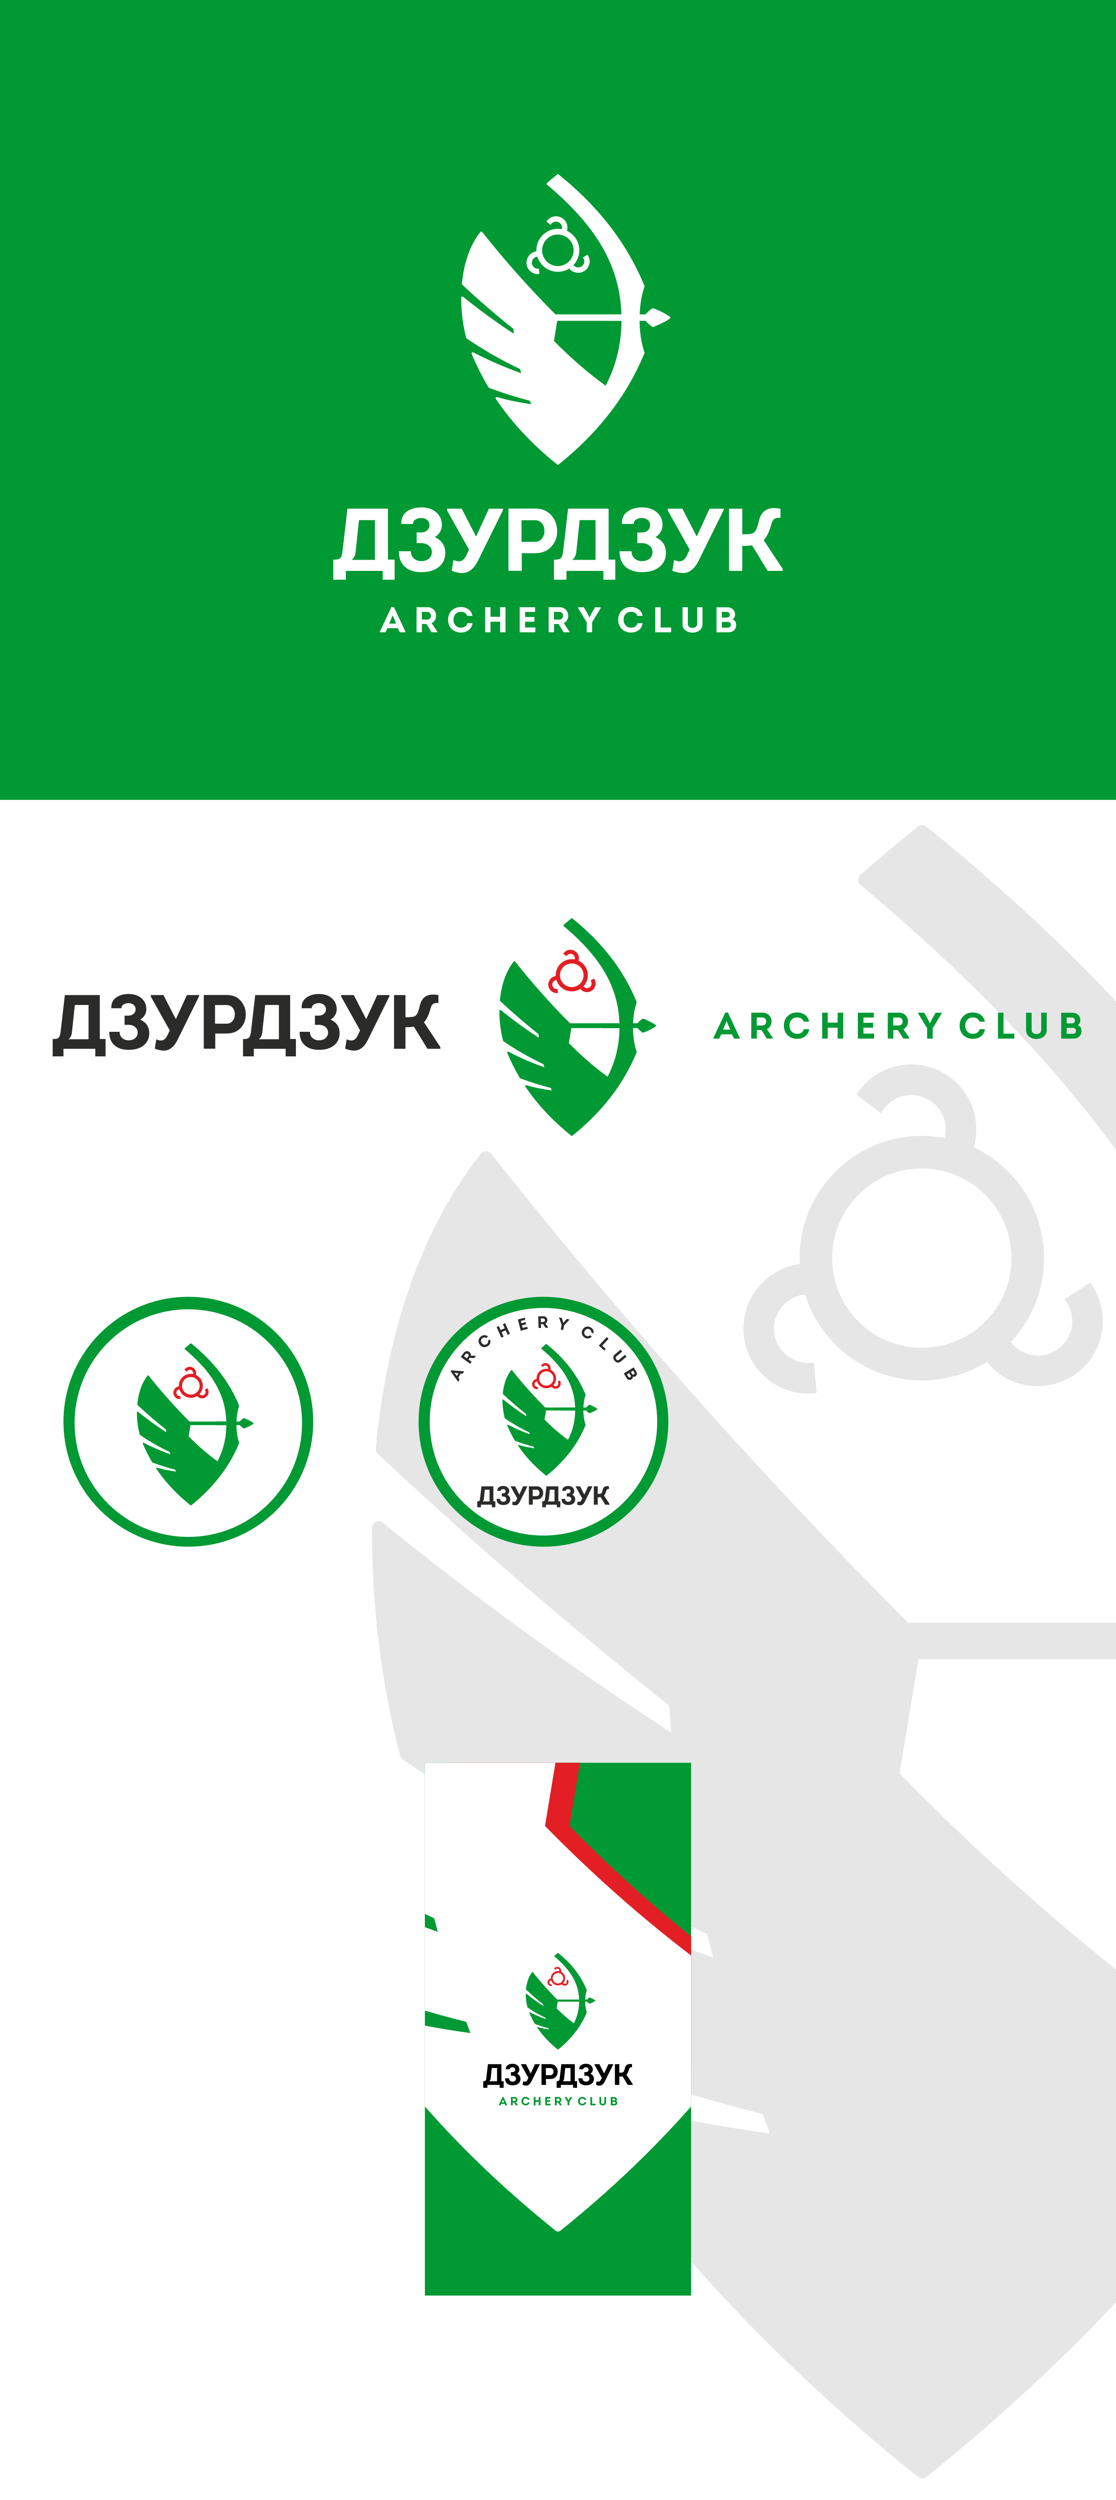<?xml version="1.0" encoding="UTF-8"?> <!-- Creator: CorelDRAW --> <svg xmlns="http://www.w3.org/2000/svg" xmlns:xlink="http://www.w3.org/1999/xlink" xmlns:xodm="http://www.corel.com/coreldraw/odm/2003" xml:space="preserve" width="1047.93mm" height="2346.26mm" version="1.1" style="shape-rendering:geometricPrecision; text-rendering:geometricPrecision; image-rendering:optimizeQuality; fill-rule:evenodd; clip-rule:evenodd" viewBox="0 0 13913.4 31151.35"> <defs> <style type="text/css"> <![CDATA[ .fil7 {fill:#E31F25} .fil2 {fill:#009933} .fil4 {fill:#E31E24} .fil1 {fill:#E6E6E6} .fil0 {fill:white} .fil6 {fill:#2B2B2A;fill-rule:nonzero} .fil8 {fill:black;fill-rule:nonzero} .fil5 {fill:#009933;fill-rule:nonzero} .fil3 {fill:white;fill-rule:nonzero} ]]> </style> </defs> <g id="Слой_x0020_1">  <polygon class="fil0" points="-0,0 13913.4,0 13913.4,31151.35 -0,31151.35 "></polygon> <path class="fil1" d="M12142.62 14296.58c468.58,223.6 811.35,677.28 866.16,1229.07 45.29,456.16 -115.56,885.33 -406.74,1194.93 87.04,115.34 225.49,182.22 379.83,166.87 235.51,-23.38 407.47,-233.27 384.09,-468.77 -8.72,-87.88 -43.45,-166.89 -95.7,-230.21 0,0 321.61,-206.85 321.61,-206.85 83.31,113.16 138.24,249.46 153.15,399.4 44.18,444.86 -280.65,841.33 -725.51,885.51 -286.95,28.54 -551.19,-88.09 -716.27,-299.83 -193.43,121.74 -417.32,201.62 -660.15,225.77 -732.9,72.78 -1396.02,-386.57 -1605.82,-1063.71 -235.53,23.38 -409.39,231.92 -385.98,467.42 24.53,246.88 252.56,420.85 496.86,380.39 0,0 33.69,380.03 33.69,380.03 -453.01,58.05 -864.43,-267.9 -909.59,-722.77 -43.17,-434.68 269.09,-826.33 698.24,-885.1 -39.03,-805.19 560.16,-1508.18 1371.38,-1588.75 148.68,-14.74 294.5,-7.62 434.16,18.74 10.05,-44.03 17.55,-101.57 12.85,-149.05 -23.41,-235.47 -233.27,-407.45 -468.8,-384.07 -148.64,14.77 -271.98,103.87 -336.84,226.77 0,0 -303.83,-234.77 -303.83,-234.77 128.85,-202.27 345.9,-345.54 603.06,-371.07 444.83,-44.18 841.28,280.65 885.49,725.51 10.41,104.81 0.28,206.98 -25.36,304.54zm1770.78 -1820.12l0 1850.95c-903.43,-1235.1 -2023.3,-2326.19 -3185.14,-3302.05 -19.41,-16.29 -29.65,-38.01 -29.83,-63.34 -0.2,-25.34 9.69,-47.23 28.85,-63.8 235.29,-203.95 474.55,-403.31 717.34,-598.29 30.91,-24.82 73.72,-24.82 104.64,0 845.09,678.68 1636.2,1402.75 2364.15,2176.54zm0 7743.93l0 453.83 -2462.92 0 -235.39 1423.1c850.45,867.21 1749.42,1684.54 2698.31,2441.09l0 4147.5c-727.95,773.79 -1519.06,1497.86 -2364.15,2176.53 -30.92,24.82 -73.73,24.82 -104.64,0 -268.28,-215.43 -532.24,-436.27 -791.33,-662.69 -1346.89,-1176.98 -2557.69,-2504.06 -3558.51,-3988.51 -19.98,-29.67 -19.36,-66.85 1.68,-95.8 20.96,-28.98 56.11,-41.08 90.54,-31.3 790.05,225.27 1597.07,387.58 2410.93,498.32 -29.74,-80.55 -59.17,-161.22 -88.14,-242.07 -978.72,-247.34 -1942.26,-553.02 -2888.48,-904.37 -18.55,-6.86 -32.4,-18.39 -42.58,-35.33 -458,-763 -858.64,-1560 -1198.94,-2382.28 -13.68,-33.07 -5.62,-69.47 20.89,-93.66 26.46,-24.17 63.39,-28.97 95.14,-12.31 1094.45,573.63 2233.21,1060.42 3395.59,1478.56 -26.47,-97.79 -52.2,-195.78 -77.19,-293.96 -1318.09,-623.97 -2586.32,-1351.55 -3790.94,-2173.48 -17.31,-11.81 -28.42,-27.52 -33.74,-47.82 -241.23,-917.91 -354.44,-1888.26 -352.15,-2836.88 0.08,-33.01 17.94,-61.2 47.74,-75.33 29.8,-14.14 62.94,-10.16 88.52,10.66 1150.74,935.26 2354.11,1804.91 3596.03,2614.93 -9.99,-112.27 -18.49,-224.72 -25.47,-337.21l-0.01 -0.06c-1251,-998.59 -2465.98,-2042.73 -3633.64,-3137.75 -19.49,-18.25 -28.56,-42.21 -26.03,-68.82 121.51,-1285.57 496.48,-2642.9 1309.38,-3668.98 16.39,-20.71 39.1,-31.74 65.52,-31.71 26.4,0.02 49.11,11.03 65.54,31.72 1618.47,2046.09 3356.73,3996.87 5198.87,5844.05l2589.57 0zm-2531.32 -5656.09c614.11,-60.98 1161.38,387.39 1222.35,1001.46 60.98,614.15 -387.39,1161.39 -1001.5,1222.38 -614.05,61 -1161.32,-387.37 -1222.31,-1001.49 -61,-614.08 387.4,-1161.35 1001.46,-1222.35z"></path> <polygon class="fil2" points="-0,0 13913.4,0 13913.4,9966.19 -0,9966.19 "></polygon> <g id="_105553477221120"> <path class="fil3" d="M4960.19 7826.61l-130.17 0 -24.15 51.75 -69.78 0 0 -8.92 144.03 -306.05 30.86 0 143.14 306.05 0 8.92 -69.33 0 -24.6 -51.75zm-64.86 -159.27l-43.39 103.06 86.78 0 -43.39 -103.06zm486.08 97.26l70.67 103.95 0 9.37 -71.57 0 -64.41 -103.06 -55.91 0 0 103.06 -67.1 0 0 -312.3 133.75 0c34.29,0 61.28,10.48 80.96,31.45 19.68,20.97 29.52,46.17 29.52,75.62 0,19.93 -4.92,38.07 -14.76,54.43 -9.84,16.36 -23.56,28.85 -41.15,37.48zm-122.12 -44.61l67.1 0c13.72,0 24.9,-4.69 33.55,-14.05 8.65,-9.37 12.82,-20.89 12.52,-34.58 0,-13.38 -4.17,-24.61 -12.52,-33.68 -8.35,-9.07 -19.53,-13.61 -33.55,-13.61l-67.1 0 0 95.92zm326.84 2.68c0,-49.67 15.8,-88.86 47.41,-117.56 31.61,-28.7 69.18,-42.75 112.72,-42.16 34.59,0 65.61,9.44 93.04,28.33 27.44,18.89 44.58,46.47 51.44,82.76l-64.86 0c-13.42,-33.91 -39.96,-50.86 -79.62,-50.86 -27.73,0 -50.1,9.15 -67.1,27.44 -17,18.29 -25.5,42.31 -25.5,72.05 0,27.36 8.5,50.56 25.5,69.6 17,19.04 39.21,28.55 66.65,28.55 19.98,0 37.28,-4.76 51.89,-14.28 14.61,-9.52 24.45,-23.5 29.52,-41.94l64.41 0c-6.26,38.66 -23.11,67.81 -50.55,87.44 -27.43,19.63 -59.05,29.44 -94.83,29.44 -20.87,0 -40.85,-3.49 -59.94,-10.48 -19.09,-6.99 -36.08,-16.95 -50.99,-29.89 -14.91,-12.94 -26.84,-29.67 -35.78,-50.19 -8.95,-20.52 -13.42,-43.28 -13.42,-68.26zm716 155.7l-67.1 0 0 -132.06 -119.88 0 0 132.06 -66.65 0 0 -312.3 66.65 0 0 119.12 119.88 0 0 -119.12 67.1 0 0 312.3zm368.88 -312.3l0 58.44 -124.35 0 0 63.35 116.3 0 0 58.44 -116.3 0 0 71.38 127.93 0 0 60.67 -195.47 0 0 -312.3 191.9 0zm357.26 198.53l70.67 103.95 0 9.37 -71.57 0 -64.41 -103.06 -55.91 0 0 103.06 -67.1 0 0 -312.3 133.74 0c34.29,0 61.28,10.48 80.96,31.45 19.68,20.97 29.52,46.17 29.52,75.62 0,19.93 -4.92,38.07 -14.76,54.43 -9.84,16.36 -23.56,28.85 -41.15,37.48zm-122.12 -44.61l67.1 0c13.72,0 24.9,-4.69 33.55,-14.05 8.65,-9.37 12.82,-20.89 12.52,-34.58 0,-13.38 -4.17,-24.61 -12.52,-33.68 -8.35,-9.07 -19.53,-13.61 -33.55,-13.61l-67.1 0 0 95.92zm441.35 -27.66l2.24 0 30.86 -62.01 37.57 -64.24 71.12 0 0 9.82 -107.35 177.56 0 124.92 -67.1 0 0 -124.92 -107.8 -177.56 0 -9.82 72.02 0 38.92 66.47 29.52 59.78zm359.49 30.34c0,-49.67 15.8,-88.86 47.41,-117.56 31.61,-28.7 69.18,-42.75 112.72,-42.16 34.59,0 65.61,9.44 93.04,28.33 27.44,18.89 44.58,46.47 51.44,82.76l-64.86 0c-13.42,-33.91 -39.96,-50.86 -79.62,-50.86 -27.73,0 -50.1,9.15 -67.1,27.44 -17,18.29 -25.5,42.31 -25.5,72.05 0,27.36 8.5,50.56 25.5,69.6 17,19.04 39.21,28.55 66.65,28.55 19.98,0 37.28,-4.76 51.89,-14.28 14.61,-9.52 24.45,-23.5 29.52,-41.94l64.41 0c-6.26,38.66 -23.11,67.81 -50.55,87.44 -27.43,19.63 -59.05,29.44 -94.83,29.44 -20.87,0 -40.85,-3.49 -59.94,-10.48 -19.09,-6.99 -36.08,-16.95 -50.99,-29.89 -14.91,-12.94 -26.84,-29.67 -35.78,-50.19 -8.95,-20.52 -13.42,-43.28 -13.42,-68.26zm529.47 -156.59l0 252.51 130.61 0 0 59.78 -197.71 0 0 -312.3 67.1 0zm485.63 287.76c-23.86,19.04 -53.23,28.55 -88.12,28.55 -34.89,0 -64.49,-9.59 -88.79,-28.78 -24.3,-19.18 -36.46,-45.58 -36.46,-79.19l0 -208.35 67.1 0 0 207.01c0,16.06 5.59,28.48 16.77,37.25 11.18,8.77 24.98,13.16 41.38,13.16 16.4,0 30.12,-4.39 41.15,-13.16 11.03,-8.77 16.55,-21.19 16.55,-37.25l0 -207.01 66.2 0 0 208.35c0,33.61 -11.93,60.08 -35.78,79.41zm441.8 -194.96c0,11.6 -2.76,22.6 -8.28,33.01 -5.52,10.41 -13.19,18.59 -23.04,24.54 29.82,12.49 44.73,35.69 44.73,69.6 0,27.96 -8.8,50.34 -26.39,67.14 -17.59,16.8 -41.9,25.21 -72.91,25.21l-145.38 0 0 -311.85 132.85 0c29.22,0 52.93,8.25 71.12,24.76 18.19,16.51 27.29,39.04 27.29,67.59zm-103.33 -35.25l-61.28 0 0 70.94 61.28 0c11.33,0 20.35,-2.97 27.06,-8.92 6.71,-5.95 10.21,-14.13 10.51,-24.54 0.3,-11.3 -2.98,-20.37 -9.84,-27.22 -6.86,-6.84 -16.1,-10.26 -27.73,-10.26zm9.84 125.36l-71.12 0 0 71.38 74.25 0c11.33,0 20.28,-3.05 26.84,-9.15 6.56,-6.1 10.14,-14.5 10.73,-25.21 0.6,-13.68 -4.03,-23.94 -13.87,-30.78 -5.96,-4.16 -14.91,-6.25 -26.84,-6.25z"></path> <path class="fil3" d="M4475.54 6480.58l-41 390.01c-5.17,50.23 -22.53,85.31 -52.08,105.26l291.4 0 0 -495.27 -198.33 0zm-320.21 491.95l26.59 0c31.76,-0.74 53.37,-9.05 64.82,-24.93 11.45,-15.88 19.39,-43.77 23.82,-83.65l60.94 -526.29 505.24 0 0 634.88 83.1 0 0 250.4 -148.47 0 0 -109.69 -459.81 0 0 109.69 -156.23 0 0 -250.4zm993.81 -444.3l-146.25 0c-2.96,-67.22 19.76,-118.37 68.14,-153.46 48.38,-35.09 108.77,-52.63 181.16,-52.63 78.3,0 140.71,20.68 187.25,62.05 46.53,41.37 69.8,93.81 69.8,157.33 0,31.02 -7.94,59.83 -23.82,86.42 -15.88,26.59 -37.49,48.01 -64.82,64.26 87.16,39.89 130.74,105.26 130.74,196.11 0,72.39 -26.41,130.56 -79.22,174.51 -52.81,43.95 -126.13,65.92 -219.94,65.92 -85.68,0 -153.64,-21.97 -203.87,-65.92 -50.23,-43.95 -75.34,-108.77 -75.34,-194.45l149.58 0c0,37.67 12.37,67.59 37.12,89.75 24.75,22.16 55.58,33.24 92.52,33.24 39.89,0 71.83,-10.53 95.84,-31.58 24.01,-21.05 36.01,-48.2 36.01,-81.44 0,-31.76 -12.37,-58.17 -37.12,-79.22 -24.74,-21.05 -56.32,-31.58 -94.73,-31.58l-57.61 0 0 -132.96 56.51 0c29.55,0 54.11,-8.68 73.68,-26.04 19.57,-17.36 29.36,-38.59 29.36,-63.71 0,-28.07 -9.97,-50.23 -29.91,-66.48 -19.94,-16.25 -43.95,-24.38 -72.02,-24.38 -28.07,0 -52.26,6.46 -72.57,19.39 -20.31,12.93 -30.47,31.21 -30.47,54.84zm664.74 390.01l33.24 -69.8 -273.67 -489.73 0 -21.05 182.82 0 176.17 342.37 5.54 0 157.33 -342.37 176.17 0 0 16.62 -292.51 591.66c-19.21,42.1 -38.41,76.45 -57.62,103.04 -19.21,26.59 -42.29,48.57 -69.25,65.93 -26.96,17.36 -58.72,25.67 -95.29,24.93 -36.56,-0.74 -78.48,-9.97 -125.76,-27.7l22.16 -135.17c37.67,16.99 69.43,21.05 95.29,12.19 25.85,-8.87 47.64,-32.5 65.37,-70.91zm691.33 193.9l-166.2 0 0 -775.59 331.29 0c85.68,0 153.09,27.7 202.21,83.1 49.12,55.4 73.68,121.88 73.68,199.44 0,76.08 -24.74,140.71 -74.23,193.9 -49.49,53.18 -116.71,79.77 -201.65,79.77l-165.09 0 0 219.38zm-3.32 -361.2l168.41 0c34.72,0 62.97,-13.11 84.76,-39.33 21.79,-26.22 32.69,-58.54 32.69,-96.95 0,-37.67 -10.71,-69.25 -32.13,-94.73 -21.42,-25.48 -49.86,-38.22 -85.32,-38.22l-168.41 0 0 269.24zm724.57 -270.35l-41 390.01c-5.17,50.23 -22.53,85.31 -52.08,105.26l291.4 0 0 -495.27 -198.33 0zm-320.21 491.95l26.59 0c31.76,-0.74 53.37,-9.05 64.82,-24.93 11.45,-15.88 19.39,-43.77 23.82,-83.65l60.94 -526.29 505.24 0 0 634.88 83.1 0 0 250.4 -148.47 0 0 -109.69 -459.81 0 0 109.69 -156.23 0 0 -250.4zm993.81 -444.3l-146.25 0c-2.96,-67.22 19.76,-118.37 68.14,-153.46 48.38,-35.09 108.77,-52.63 181.16,-52.63 78.3,0 140.71,20.68 187.25,62.05 46.53,41.37 69.8,93.81 69.8,157.33 0,31.02 -7.94,59.83 -23.82,86.42 -15.88,26.59 -37.49,48.01 -64.82,64.26 87.16,39.89 130.74,105.26 130.74,196.11 0,72.39 -26.41,130.56 -79.22,174.51 -52.81,43.95 -126.13,65.92 -219.94,65.92 -85.68,0 -153.64,-21.97 -203.87,-65.92 -50.23,-43.95 -75.34,-108.77 -75.34,-194.45l149.58 0c0,37.67 12.37,67.59 37.12,89.75 24.75,22.16 55.58,33.24 92.52,33.24 39.89,0 71.83,-10.53 95.84,-31.58 24.01,-21.05 36.01,-48.2 36.01,-81.44 0,-31.76 -12.37,-58.17 -37.12,-79.22 -24.74,-21.05 -56.32,-31.58 -94.73,-31.58l-57.61 0 0 -132.96 56.51 0c29.55,0 54.11,-8.68 73.68,-26.04 19.57,-17.36 29.36,-38.59 29.36,-63.71 0,-28.07 -9.97,-50.23 -29.91,-66.48 -19.94,-16.25 -43.95,-24.38 -72.02,-24.38 -28.07,0 -52.26,6.46 -72.57,19.39 -20.31,12.93 -30.47,31.21 -30.47,54.84zm664.74 390.01l33.24 -69.8 -273.67 -489.73 0 -21.05 182.82 0 176.17 342.37 5.54 0 157.33 -342.37 176.17 0 0 16.62 -292.51 591.66c-19.21,42.1 -38.41,76.45 -57.62,103.04 -19.21,26.59 -42.29,48.57 -69.25,65.93 -26.96,17.36 -58.72,25.67 -95.29,24.93 -36.56,-0.74 -78.48,-9.97 -125.76,-27.7l22.16 -135.17c37.67,16.99 69.43,21.05 95.29,12.19 25.85,-8.87 47.64,-32.5 65.37,-70.91zm689.12 -580.58l0 320.21c70.17,0 114.86,-4.8 134.07,-14.4 18.47,-10.34 32.87,-27.88 43.21,-52.63 10.34,-24.74 21.79,-63.34 34.35,-115.78 33.24,-120.4 121.51,-165.83 264.81,-136.28l0 113.02c-31.76,-2.96 -56.32,1.11 -73.68,12.19 -17.36,11.08 -30.1,31.02 -38.22,59.83 -25.85,98.24 -58.35,166.94 -97.5,206.08l237.11 358.99 0 24.38 -187.25 0 -195.01 -319.1c-19.94,5.17 -60.57,7.76 -121.88,7.76l0 311.34 -165.09 0 0 -775.59 165.09 0z"></path> <path class="fil0" d="M6406.04 4157.94l0 0c-1.76,-19.73 -3.25,-39.49 -4.48,-59.26l-0 -0.01c-219.84,-175.49 -433.36,-358.99 -638.56,-551.42 -3.43,-3.21 -5.02,-7.42 -4.58,-12.1 21.36,-225.92 87.25,-464.45 230.11,-644.78 2.88,-3.64 6.88,-5.57 11.52,-5.57 4.64,0 8.63,1.94 11.51,5.58 284.43,359.57 589.91,702.4 913.64,1027.02l822.37 0c-9.49,-303.92 -89.04,-581.2 -241.73,-844.14 -172.94,-297.81 -423.04,-551.5 -685.3,-771.77 -3.41,-2.86 -5.21,-6.68 -5.24,-11.13 -0.04,-4.45 1.7,-8.3 5.07,-11.21 41.35,-35.84 83.4,-70.88 126.06,-105.14 5.43,-4.36 12.96,-4.36 18.39,0 467.56,375.49 841.28,829.93 1069.68,1387.85 1.44,3.52 1.51,7.02 0.21,10.59 -81.25,223.09 -81.25,593.63 0,816.72 1.3,3.57 1.23,7.07 -0.21,10.59 -228.4,557.92 -602.12,1012.36 -1069.68,1387.85 -5.43,4.36 -12.96,4.36 -18.39,0 -47.15,-37.86 -93.53,-76.67 -139.06,-116.46 -236.7,-206.84 -449.48,-440.06 -625.36,-700.93 -3.51,-5.21 -3.4,-11.75 0.29,-16.83 3.69,-5.09 9.87,-7.22 15.91,-5.5 138.85,39.58 280.67,68.11 423.69,87.57 -5.23,-14.16 -10.4,-28.33 -15.48,-42.54 -172,-43.47 -341.33,-97.19 -507.62,-158.93 -3.26,-1.21 -5.69,-3.23 -7.48,-6.21 -80.49,-134.09 -150.89,-274.15 -210.7,-418.65 -2.41,-5.82 -0.98,-12.21 3.67,-16.46 4.65,-4.25 11.14,-5.09 16.72,-2.17 192.34,100.81 392.46,186.36 596.73,259.84 -4.65,-17.19 -9.18,-34.41 -13.57,-51.66 -231.64,-109.66 -454.51,-237.52 -666.21,-381.97 -3.04,-2.07 -4.99,-4.84 -5.93,-8.4 -42.39,-161.31 -62.29,-331.84 -61.89,-498.55 0.01,-5.8 3.15,-10.75 8.39,-13.23 5.24,-2.49 11.06,-1.79 15.56,1.87 202.23,164.36 413.71,317.19 631.96,459.54l0 0zm1738.81 -316.37c72.87,25.67 141.79,60.63 205.69,104.04 4.11,2.79 6.38,7.04 6.43,12 0.05,4.96 -2.14,9.26 -6.19,12.13 -61.84,43.87 -134.93,76.49 -205.65,103.17 -4.66,1.76 -9.47,1.17 -13.56,-1.68 -41.94,-29.13 -77.9,-64.33 -108.69,-105.03 -4.01,-5.3 -4.02,-12.34 -0.04,-17.66 30.53,-40.77 66.54,-76.93 108.96,-105.32 3.97,-2.66 8.54,-3.24 13.05,-1.65zm-593.94 964.67c132.16,-255.28 195.29,-521.95 197.57,-809.09l-801.03 0 -41.37 250.1c199.54,203.47 414.29,391.32 644.82,558.99z"></path> <path class="fil0" d="M7069.09 2876.37c82.35,39.3 142.58,119.02 152.21,215.99 7.96,80.17 -20.3,155.59 -71.47,210 15.3,20.27 39.63,32.02 66.75,29.33 41.39,-4.11 71.61,-40.99 67.5,-82.38 -1.53,-15.44 -7.63,-29.33 -16.82,-40.46 0,0 56.52,-36.35 56.52,-36.35 14.64,19.89 24.29,43.84 26.91,70.19 7.77,78.18 -49.32,147.86 -127.5,155.62 -50.43,5.01 -96.86,-15.48 -125.88,-52.69 -33.99,21.39 -73.33,35.43 -116.01,39.67 -128.79,12.79 -245.33,-67.93 -282.2,-186.93 -41.39,4.11 -71.94,40.76 -67.83,82.15 4.31,43.39 44.38,73.96 87.32,66.85 0,0 5.91,66.79 5.91,66.79 -79.61,10.2 -151.91,-47.08 -159.85,-127.02 -7.59,-76.39 47.29,-145.22 122.71,-155.55 -6.86,-141.5 98.44,-265.04 241.01,-279.2 26.12,-2.59 51.74,-1.34 76.29,3.3 1.77,-7.74 3.09,-17.85 2.26,-26.19 -4.11,-41.39 -40.99,-71.61 -82.38,-67.5 -26.13,2.6 -47.8,18.25 -59.2,39.85 0,0 -53.39,-41.25 -53.39,-41.25 22.64,-35.54 60.79,-60.72 105.98,-65.21 78.18,-7.76 147.85,49.32 155.61,127.5 1.83,18.42 0.06,36.37 -4.45,53.52zm-133.66 47.05c107.92,-10.72 204.09,68.08 214.81,175.99 10.72,107.92 -68.08,204.09 -176,214.81 -107.92,10.72 -204.09,-68.08 -214.81,-176 -10.72,-107.91 68.08,-204.09 176,-214.81z"></path> </g> <polygon class="fil0" points="7575.58,3917.4 8106.64,3917.4 8106.64,3997.15 7575.58,3997.15 "></polygon> <path class="fil2" d="M6717.31 12929.94l0 0c-1.32,-14.78 -2.44,-29.58 -3.35,-44.39l-0 -0c-164.68,-131.46 -324.62,-268.91 -478.34,-413.06 -2.57,-2.4 -3.76,-5.56 -3.43,-9.06 16,-169.24 65.36,-347.91 172.37,-482.99 2.16,-2.72 5.15,-4.17 8.63,-4.17 3.48,0 6.47,1.45 8.62,4.18 213.06,269.35 441.89,526.16 684.39,769.32l616.02 0c-7.11,-227.66 -66.7,-435.37 -181.07,-632.33 -129.55,-223.09 -316.89,-413.12 -513.35,-578.12 -2.55,-2.14 -3.9,-5.01 -3.93,-8.34 -0.03,-3.34 1.28,-6.22 3.8,-8.4 30.98,-26.85 62.47,-53.09 94.43,-78.76 4.07,-3.27 9.71,-3.27 13.78,0 350.24,281.28 630.19,621.69 801.28,1039.62 1.08,2.63 1.13,5.26 0.16,7.93 -60.87,167.11 -60.86,444.68 0,611.79 0.97,2.67 0.92,5.3 -0.16,7.93 -171.09,417.93 -451.04,758.34 -801.28,1039.62 -4.07,3.27 -9.71,3.27 -13.78,0 -35.32,-28.36 -70.06,-57.43 -104.17,-87.24 -177.31,-154.94 -336.7,-329.64 -468.45,-525.06 -2.63,-3.9 -2.55,-8.8 0.22,-12.61 2.77,-3.81 7.39,-5.41 11.92,-4.12 104.01,29.65 210.24,51.02 317.38,65.6 -3.91,-10.61 -7.79,-21.22 -11.6,-31.86 -128.84,-32.56 -255.68,-72.8 -380.25,-119.05 -2.44,-0.9 -4.26,-2.42 -5.6,-4.65 -60.29,-100.44 -113.03,-205.36 -157.83,-313.61 -1.8,-4.36 -0.74,-9.15 2.75,-12.33 3.48,-3.18 8.35,-3.81 12.53,-1.62 144.08,75.52 293.98,139.6 447,194.64 -3.49,-12.87 -6.87,-25.77 -10.16,-38.7 -173.52,-82.14 -340.47,-177.92 -499.04,-286.12 -2.28,-1.55 -3.74,-3.62 -4.44,-6.29 -31.76,-120.84 -46.66,-248.57 -46.36,-373.46 0.01,-4.34 2.36,-8.05 6.29,-9.91 3.92,-1.86 8.28,-1.34 11.65,1.4 151.49,123.12 309.9,237.6 473.39,344.24l0 0zm1302.51 -236.99c54.59,19.23 106.21,45.41 154.08,77.93 3.08,2.09 4.78,5.27 4.82,8.99 0.04,3.72 -1.61,6.93 -4.64,9.09 -46.32,32.86 -101.07,57.3 -154.05,77.29 -3.49,1.32 -7.09,0.87 -10.16,-1.26 -31.42,-21.82 -58.36,-48.19 -81.42,-78.67 -3,-3.97 -3.02,-9.25 -0.03,-13.23 22.87,-30.54 49.85,-57.63 81.62,-78.89 2.98,-1.99 6.4,-2.42 9.77,-1.23zm-444.91 722.62c99,-191.22 146.29,-390.98 148,-606.08l-600.04 0 -30.99 187.34c149.47,152.42 310.34,293.14 483.03,418.73z"></path> <path class="fil4" d="M7213.99 11969.93c61.69,29.44 106.8,89.16 114.02,161.8 5.97,60.05 -15.21,116.55 -53.54,157.31 11.46,15.18 29.69,23.99 50,21.97 31,-3.08 53.64,-30.71 50.56,-61.71 -1.15,-11.57 -5.72,-21.97 -12.6,-30.31 0,0 42.34,-27.23 42.34,-27.23 10.97,14.9 18.2,32.84 20.16,52.58 5.82,58.56 -36.94,110.76 -95.51,116.57 -37.77,3.75 -72.56,-11.59 -94.29,-39.47 -25.46,16.02 -54.93,26.54 -86.9,29.72 -96.48,9.58 -183.77,-50.88 -211.39,-140.03 -31.01,3.08 -53.89,30.53 -50.81,61.54 3.23,32.5 33.25,55.4 65.41,50.07 0,0 4.43,50.03 4.43,50.03 -59.63,7.64 -113.79,-35.27 -119.74,-95.15 -5.68,-57.22 35.43,-108.78 91.92,-116.52 -5.14,-106 73.74,-198.54 180.53,-209.15 19.57,-1.94 38.76,-1 57.15,2.47 1.32,-5.8 2.31,-13.37 1.69,-19.62 -3.08,-31 -30.71,-53.64 -61.71,-50.56 -19.57,1.94 -35.8,13.67 -44.34,29.85 0,0 -40,-30.9 -40,-30.9 16.96,-26.62 45.53,-45.49 79.39,-48.85 58.56,-5.82 110.75,36.95 116.57,95.51 1.37,13.8 0.04,27.24 -3.33,40.09zm-100.12 35.25c80.84,-8.03 152.88,51 160.91,131.83 8.03,80.84 -51,152.88 -131.84,160.91 -80.84,8.03 -152.88,-51 -160.91,-131.84 -8.03,-80.84 51,-152.88 131.84,-160.91z"></path> <polygon class="fil2" points="7510.94,12749.75 8042,12749.75 8042,12809.49 7510.94,12809.49 "></polygon> <path class="fil5" d="M9125.86 12887.33l-134.49 0 -24.96 53.47 -72.1 0 0 -9.22 148.81 -316.2 31.89 0 147.89 316.2 0 9.22 -71.63 0 -25.42 -53.47zm-67.01 -164.55l-44.83 106.48 89.66 0 -44.83 -106.48zm502.21 100.48l73.02 107.4 0 9.68 -73.94 0 -66.55 -106.48 -57.77 0 0 106.48 -69.32 0 0 -322.66 138.18 0c35.43,0 63.31,10.83 83.65,32.5 20.33,21.66 30.5,47.71 30.5,78.13 0,20.59 -5.08,39.33 -15.25,56.23 -10.17,16.9 -24.34,29.81 -42.52,38.72zm-126.17 -46.09l69.32 0c14.17,0 25.73,-4.84 34.66,-14.52 8.94,-9.68 13.25,-21.59 12.94,-35.72 0,-13.83 -4.31,-25.43 -12.94,-34.8 -8.63,-9.37 -20.18,-14.06 -34.66,-14.06l-69.32 0 0 99.1zm337.68 2.77c0,-51.32 16.33,-91.8 48.99,-121.46 32.66,-29.65 71.48,-44.17 116.46,-43.56 35.74,0 67.78,9.76 96.13,29.27 28.35,19.51 46.06,48.01 53.15,85.5l-67.01 0c-13.86,-35.03 -41.29,-52.55 -82.26,-52.55 -28.65,0 -51.76,9.45 -69.32,28.35 -17.56,18.9 -26.34,43.71 -26.34,74.44 0,28.27 8.78,52.24 26.34,71.91 17.56,19.67 40.52,29.5 68.86,29.5 20.64,0 38.51,-4.92 53.61,-14.75 15.09,-9.83 25.26,-24.28 30.5,-43.33l66.55 0c-6.47,39.95 -23.88,70.06 -52.22,90.34 -28.35,20.28 -61,30.42 -97.98,30.42 -21.57,0 -42.21,-3.61 -61.93,-10.83 -19.72,-7.22 -37.28,-17.52 -52.68,-30.88 -15.41,-13.37 -27.73,-30.65 -36.97,-51.85 -9.24,-21.2 -13.87,-44.71 -13.87,-70.52zm739.75 160.87l-69.32 0 0 -136.44 -123.86 0 0 136.44 -68.86 0 0 -322.66 68.86 0 0 123.07 123.86 0 0 -123.07 69.32 0 0 322.66zm381.12 -322.66l0 60.38 -128.48 0 0 65.45 120.16 0 0 60.38 -120.16 0 0 73.75 132.18 0 0 62.69 -201.96 0 0 -322.66 198.26 0zm369.11 205.12l73.02 107.4 0 9.68 -73.95 0 -66.55 -106.48 -57.77 0 0 106.48 -69.32 0 0 -322.66 138.18 0c35.43,0 63.31,10.83 83.65,32.5 20.33,21.66 30.5,47.71 30.5,78.13 0,20.59 -5.08,39.33 -15.25,56.23 -10.17,16.9 -24.34,29.81 -42.52,38.72zm-126.17 -46.09l69.32 0c14.17,0 25.73,-4.84 34.66,-14.52 8.94,-9.68 13.25,-21.59 12.94,-35.72 0,-13.83 -4.31,-25.43 -12.94,-34.8 -8.63,-9.37 -20.18,-14.06 -34.66,-14.06l-69.32 0 0 99.1zm455.99 -28.58l2.31 0 31.89 -64.07 38.82 -66.37 73.48 0 0 10.14 -110.92 183.45 0 129.06 -69.32 0 0 -129.06 -111.38 -183.45 0 -10.14 74.41 0 40.21 68.68 30.5 61.77zm371.42 31.34c0,-51.32 16.33,-91.8 48.99,-121.46 32.66,-29.65 71.48,-44.17 116.46,-43.56 35.74,0 67.78,9.76 96.13,29.27 28.35,19.51 46.06,48.01 53.15,85.5l-67.01 0c-13.86,-35.03 -41.28,-52.55 -82.26,-52.55 -28.65,0 -51.76,9.45 -69.32,28.35 -17.56,18.9 -26.34,43.71 -26.34,74.44 0,28.27 8.78,52.24 26.34,71.91 17.56,19.67 40.52,29.5 68.86,29.5 20.64,0 38.51,-4.92 53.61,-14.75 15.1,-9.83 25.26,-24.28 30.5,-43.33l66.55 0c-6.47,39.95 -23.88,70.06 -52.22,90.34 -28.35,20.28 -61,30.42 -97.98,30.42 -21.57,0 -42.21,-3.61 -61.93,-10.83 -19.72,-7.22 -37.28,-17.52 -52.68,-30.88 -15.41,-13.37 -27.73,-30.65 -36.97,-51.85 -9.24,-21.2 -13.87,-44.71 -13.87,-70.52zm547.04 -161.79l0 260.89 134.95 0 0 61.77 -204.27 0 0 -322.66 69.32 0zm501.75 297.31c-24.65,19.67 -55,29.5 -91.04,29.5 -36.05,0 -66.63,-9.91 -91.74,-29.73 -25.11,-19.82 -37.66,-47.09 -37.66,-81.82l0 -215.26 69.32 0 0 213.88c0,16.59 5.78,29.42 17.33,38.49 11.55,9.06 25.8,13.6 42.75,13.6 16.95,0 31.12,-4.53 42.52,-13.6 11.4,-9.07 17.1,-21.9 17.1,-38.49l0 -213.88 68.4 0 0 215.26c0,34.72 -12.32,62.07 -36.97,82.05zm456.45 -201.43c0,11.99 -2.85,23.35 -8.55,34.11 -5.7,10.76 -13.63,19.21 -23.8,25.35 30.81,12.91 46.21,36.88 46.21,71.91 0,28.89 -9.09,52.01 -27.27,69.37 -18.18,17.36 -43.29,26.04 -75.33,26.04l-150.2 0 0 -322.2 137.26 0c30.19,0 54.69,8.53 73.48,25.58 18.79,17.05 28.19,40.33 28.19,69.83zm-106.76 -36.41l-63.32 0 0 73.29 63.32 0c11.71,0 21.03,-3.07 27.96,-9.22 6.93,-6.15 10.55,-14.6 10.86,-25.35 0.31,-11.68 -3.08,-21.05 -10.17,-28.12 -7.09,-7.07 -16.64,-10.6 -28.65,-10.6zm10.17 129.52l-73.48 0 0 73.75 76.72 0c11.71,0 20.95,-3.15 27.73,-9.45 6.78,-6.3 10.48,-14.98 11.09,-26.04 0.62,-14.14 -4.16,-24.74 -14.33,-31.81 -6.16,-4.3 -15.4,-6.45 -27.73,-6.45z"></path> <path class="fil6" d="M932.86 12521.48l-35.37 336.46c-4.46,43.33 -19.44,73.6 -44.93,90.81l251.39 0 0 -427.26 -171.1 0zm-276.24 424.4l22.94 0c27.4,-0.64 46.04,-7.81 55.92,-21.51 9.88,-13.7 16.73,-37.76 20.55,-72.17l52.57 -454.03 435.86 0 0 547.7 71.69 0 0 216.02 -128.08 0 0 -94.63 -396.68 0 0 94.63 -134.77 0 0 -216.02zm857.35 -383.29l-126.17 0c-2.55,-57.99 17.05,-102.12 58.78,-132.39 41.74,-30.27 93.83,-45.4 156.28,-45.4 67.55,0 121.39,17.84 161.54,53.53 40.15,35.69 60.22,80.93 60.22,135.73 0,26.76 -6.85,51.62 -20.55,74.56 -13.7,22.94 -32.34,41.42 -55.92,55.44 75.19,34.41 112.79,90.8 112.79,169.18 0,62.45 -22.78,112.63 -68.34,150.55 -45.56,37.92 -108.81,56.87 -189.74,56.87 -73.92,0 -132.54,-18.96 -175.88,-56.87 -43.33,-37.92 -65,-93.83 -65,-167.75l129.04 0c0,32.5 10.67,58.31 32.02,77.42 21.35,19.12 47.95,28.67 79.81,28.67 34.41,0 61.97,-9.08 82.68,-27.24 20.71,-18.16 31.07,-41.58 31.07,-70.25 0,-27.4 -10.67,-50.18 -32.02,-68.34 -21.35,-18.16 -48.59,-27.24 -81.72,-27.24l-49.7 0 0 -114.7 48.75 0c25.49,0 46.68,-7.49 63.56,-22.46 16.89,-14.98 25.33,-33.29 25.33,-54.96 0,-24.21 -8.6,-43.33 -25.81,-57.35 -17.21,-14.02 -37.92,-21.03 -62.13,-21.03 -24.21,0 -45.08,5.58 -62.61,16.73 -17.52,11.15 -26.29,26.92 -26.29,47.32zm573.46 336.46l28.68 -60.22 -236.09 -422.48 0 -18.16 157.71 0 151.98 295.36 4.78 0 135.73 -295.36 151.98 0 0 14.34 -252.34 510.42c-16.57,36.32 -33.14,65.95 -49.7,88.89 -16.57,22.94 -36.48,41.9 -59.74,56.87 -23.26,14.98 -50.66,22.14 -82.2,21.51 -31.54,-0.64 -67.71,-8.6 -108.49,-23.9l19.12 -116.61c32.5,14.66 59.9,18.16 82.2,10.51 22.3,-7.65 41.1,-28.04 56.39,-61.17zm596.4 167.27l-143.38 0 0 -669.09 285.8 0c73.92,0 132.07,23.9 174.44,71.69 42.37,47.79 63.56,105.14 63.56,172.05 0,65.63 -21.35,121.39 -64.04,167.27 -42.69,45.88 -100.68,68.82 -173.96,68.82l-142.42 0 0 189.26zm-2.87 -311.6l145.29 0c29.95,0 54.32,-11.31 73.12,-33.93 18.8,-22.62 28.2,-50.5 28.2,-83.64 0,-32.5 -9.24,-59.74 -27.72,-81.73 -18.48,-21.98 -43.01,-32.98 -73.6,-32.98l-145.29 0 0 232.27zm625.08 -233.23l-35.37 336.46c-4.46,43.33 -19.44,73.6 -44.93,90.81l251.39 0 0 -427.26 -171.1 0zm-276.24 424.4l22.94 0c27.4,-0.64 46.04,-7.81 55.92,-21.51 9.88,-13.7 16.73,-37.76 20.55,-72.17l52.57 -454.03 435.86 0 0 547.7 71.69 0 0 216.02 -128.08 0 0 -94.63 -396.68 0 0 94.63 -134.77 0 0 -216.02zm857.35 -383.29l-126.17 0c-2.55,-57.99 17.05,-102.12 58.78,-132.39 41.74,-30.27 93.83,-45.4 156.28,-45.4 67.55,0 121.39,17.84 161.54,53.53 40.15,35.69 60.22,80.93 60.22,135.73 0,26.76 -6.85,51.62 -20.55,74.56 -13.7,22.94 -32.34,41.42 -55.92,55.44 75.19,34.41 112.79,90.8 112.79,169.18 0,62.45 -22.78,112.63 -68.34,150.55 -45.56,37.92 -108.81,56.87 -189.74,56.87 -73.92,0 -132.54,-18.96 -175.88,-56.87 -43.33,-37.92 -65,-93.83 -65,-167.75l129.04 0c0,32.5 10.67,58.31 32.02,77.42 21.35,19.12 47.95,28.67 79.81,28.67 34.41,0 61.97,-9.08 82.68,-27.24 20.71,-18.16 31.07,-41.58 31.07,-70.25 0,-27.4 -10.67,-50.18 -32.02,-68.34 -21.35,-18.16 -48.59,-27.24 -81.72,-27.24l-49.7 0 0 -114.7 48.75 0c25.49,0 46.68,-7.49 63.56,-22.46 16.89,-14.98 25.33,-33.29 25.33,-54.96 0,-24.21 -8.6,-43.33 -25.81,-57.35 -17.21,-14.02 -37.92,-21.03 -62.13,-21.03 -24.21,0 -45.08,5.58 -62.61,16.73 -17.52,11.15 -26.29,26.92 -26.29,47.32zm573.46 336.46l28.68 -60.22 -236.09 -422.48 0 -18.16 157.71 0 151.98 295.36 4.78 0 135.73 -295.36 151.98 0 0 14.34 -252.34 510.42c-16.57,36.32 -33.14,65.95 -49.7,88.89 -16.57,22.94 -36.48,41.9 -59.74,56.87 -23.26,14.98 -50.66,22.14 -82.2,21.51 -31.54,-0.64 -67.71,-8.6 -108.49,-23.9l19.12 -116.61c32.5,14.66 59.9,18.16 82.2,10.51 22.3,-7.65 41.1,-28.04 56.39,-61.17zm594.49 -500.86l0 276.24c60.54,0 99.09,-4.14 115.66,-12.43 15.93,-8.92 28.36,-24.06 37.28,-45.4 8.92,-21.35 18.8,-54.64 29.63,-99.89 28.68,-103.87 104.82,-143.06 228.45,-117.57l0 97.5c-27.4,-2.55 -48.59,0.96 -63.56,10.51 -14.97,9.56 -25.97,26.76 -32.98,51.62 -22.3,84.75 -50.34,144.01 -84.11,177.79l204.55 309.69 0 21.03 -161.54 0 -168.23 -275.28c-17.2,4.46 -52.25,6.69 -105.14,6.69l0 268.59 -142.42 0 0 -669.09 142.42 0z"></path> <path class="fil2" d="M2348 16157.71c859.8,0 1556.81,697 1556.81,1556.8 0,859.8 -697.01,1556.8 -1556.81,1556.8 -859.8,0 -1556.8,-697 -1556.8,-1556.8 0,-859.8 697.01,-1556.8 1556.8,-1556.8z"></path> <path class="fil0" d="M2348 16313.67c783.05,0 1417.83,634.79 1417.83,1417.83 0,783.05 -634.78,1417.83 -1417.83,1417.83 -783.04,0 -1417.83,-634.78 -1417.83,-1417.83 0,-783.05 634.79,-1417.83 1417.83,-1417.83z"></path> <path class="fil2" d="M6775.38 16157.71c859.8,0 1556.8,697 1556.8,1556.8 0,859.8 -697,1556.8 -1556.8,1556.8 -859.8,0 -1556.8,-697 -1556.8,-1556.8 0,-859.8 697.01,-1556.8 1556.8,-1556.8z"></path> <path class="fil0" d="M6775.38 16296.68c783.05,0 1417.83,634.78 1417.83,1417.83 0,783.05 -634.78,1417.83 -1417.83,1417.83 -783.05,0 -1417.83,-634.78 -1417.83,-1417.83 0,-783.05 634.78,-1417.83 1417.83,-1417.83z"></path> <path class="fil6" d="M5743.23 17114.06l-29.31 52.42 15.46 21.41 -15.71 28.1 -3.6 -2.01 -91.13 -127.09 6.95 -12.43 155.79 11.46 3.6 2.01 -15.61 27.92 -26.43 -1.78zm-78.91 -9.84l31.84 40.74 19.54 -34.94 -51.38 -5.8zm205.72 -213.25l58.07 1.7 3.51 2.54 -19.32 26.77 -56.04 -3.8 -15.1 20.92 38.65 27.9 -18.12 25.1 -117.13 -84.54 36.11 -50.03c9.26,-12.83 20.48,-20.09 33.66,-21.78 13.18,-1.69 25.29,1.46 36.33,9.43 7.47,5.39 12.95,12.15 16.43,20.26 3.48,8.11 4.46,16.62 2.94,25.54zm-49.7 33.61l18.12 -25.1c3.7,-5.13 4.96,-10.58 3.79,-16.35 -1.18,-5.77 -4.37,-10.45 -9.59,-14.05 -5.02,-3.62 -10.36,-5.1 -16.01,-4.43 -5.66,0.67 -10.38,3.62 -14.16,8.87l-18.12 25.1 35.98 25.97zm159.68 -173.64c-12.71,-19.14 -16.67,-38.27 -11.87,-57.4 4.8,-19.13 15.64,-34.13 32.53,-45.02 13.29,-8.83 27.63,-13.11 43,-12.83 15.38,0.27 29.03,6.53 40.95,18.76l-24.93 16.56c-13.83,-9.64 -28.37,-9.39 -43.61,0.73 -10.66,7.08 -16.91,16.31 -18.76,27.7 -1.85,11.39 1.03,22.81 8.64,34.27 7,10.54 16.21,17.31 27.61,20.31 11.4,3 22.38,0.99 32.92,-6.01 7.68,-5.1 13.11,-11.35 16.29,-18.75 3.18,-7.4 3.38,-15.29 0.61,-23.69l24.75 -16.44c7.49,16.5 8.47,32.03 2.96,46.59 -5.52,14.57 -15.15,26.42 -28.91,35.55 -8.02,5.33 -16.59,9.08 -25.72,11.26 -9.12,2.18 -18.21,2.68 -27.25,1.5 -9.04,-1.18 -17.91,-4.58 -26.6,-10.2 -8.69,-5.62 -16.23,-13.25 -22.63,-22.87zm376.99 -132.37l-28.23 12.7 -25.05 -55.71 -50.44 22.68 25.05 55.71 -28.04 12.61 -59.25 -131.75 28.04 -12.61 22.6 50.25 50.44 -22.68 -22.6 -50.25 28.23 -12.7 59.25 131.75zm185.09 -200.08l6.74 26.18 -55.56 14.31 7.31 28.38 51.96 -13.38 6.74 26.18 -51.96 13.38 8.23 31.98 57.16 -14.72 7 27.18 -87.33 22.49 -36.03 -139.89 85.73 -22.08zm257.67 72.81l34.13 47.01 0.14 4.33 -33 1.06 -31.23 -46.69 -25.78 0.83 1.53 47.65 -30.94 0.99 -4.64 -144.38 61.67 -1.98c15.82,-0.51 28.41,3.94 37.8,13.34 9.39,9.4 14.3,20.91 14.74,34.53 0.29,9.21 -1.7,17.67 -6,25.38 -4.3,7.71 -10.44,13.69 -18.42,17.93zm-56.97 -18.82l30.94 -0.99c6.33,-0.2 11.41,-2.53 15.26,-6.99 3.85,-4.46 5.6,-9.85 5.26,-16.17 -0.2,-6.19 -2.29,-11.32 -6.28,-15.39 -3.98,-4.07 -9.21,-6 -15.67,-5.8l-30.94 0.99 1.42 44.35zm280.04 11.8l1.01 0.21 19.69 -25.26 22.93 -25.65 32.15 6.56 -0.91 4.45 -64.95 70.57 -11.55 56.62 -30.33 -6.19 11.55 -56.62 -32.31 -90.42 0.91 -4.45 32.56 6.64 11.44 33.72 7.81 29.82zm239.7 84.4c10.79,-20.28 25.74,-32.86 44.85,-37.73 19.11,-4.87 37.47,-2.47 55.07,7.21 14.09,7.5 24.67,18.07 31.74,31.73 7.07,13.66 8.06,28.64 2.97,44.94l-26.42 -14.06c1.9,-16.75 -5.22,-29.43 -21.38,-38.02 -11.3,-6.01 -22.39,-7.12 -33.29,-3.34 -10.9,3.79 -19.58,11.75 -26.04,23.9 -5.95,11.17 -7.53,22.49 -4.74,33.95 2.79,11.46 9.77,20.16 20.94,26.1 8.14,4.33 16.22,6.14 24.24,5.41 8.02,-0.72 15.06,-4.29 21.14,-10.73l26.24 13.96c-10.95,14.43 -24.15,22.68 -39.59,24.75 -15.44,2.07 -30.45,-0.77 -45.02,-8.53 -8.5,-4.52 -15.88,-10.28 -22.13,-17.27 -6.25,-6.99 -11.01,-14.74 -14.28,-23.26 -3.26,-8.51 -4.48,-17.93 -3.67,-28.25 0.82,-10.32 3.94,-20.58 9.37,-30.78zm324.71 112.25l-79.6 85.48 44.1 41.07 -18.85 20.24 -66.75 -62.16 98.45 -105.72 22.65 21.1zm111.46 295.94c-13.82,-2.74 -25.92,-10.27 -36.29,-22.58 -10.37,-12.31 -15.78,-25.61 -16.21,-39.9 -0.44,-14.29 5.29,-26.45 17.18,-36.46l73.7 -62.09 19.94 23.67 -73.23 61.69c-5.68,4.79 -8.41,10.46 -8.19,17.02 0.22,6.56 2.77,12.74 7.64,18.52 4.88,5.79 10.5,9.32 16.89,10.6 6.38,1.28 12.42,-0.48 18.1,-5.26l73.23 -61.69 19.68 23.36 -73.7 62.09c-11.89,10.02 -24.8,13.7 -38.73,11.04zm220.57 173.69c-4.57,2.8 -9.58,4.38 -15.01,4.73 -5.43,0.35 -10.51,-0.7 -15.23,-3.13 2.26,14.75 -3.29,26.22 -16.66,34.42 -11.03,6.76 -21.97,8.71 -32.84,5.85 -10.87,-2.86 -20.04,-10.39 -27.52,-22.59l-35.05 -57.18 122.99 -75.38 32.03 52.26c7.04,11.5 9.51,22.82 7.38,33.96 -2.13,11.15 -8.82,20.17 -20.08,27.07zm-11.01 -49.16l-14.77 -24.1 -27.97 17.15 14.77 24.11c2.73,4.46 6.08,7.29 10.04,8.49 3.96,1.2 8.03,0.6 12.21,-1.79 4.53,-2.62 7.32,-6.1 8.36,-10.45 1.04,-4.35 0.16,-8.81 -2.64,-13.39zm-47.07 34.18l-17.15 -27.98 -28.15 17.25 17.9 29.21c2.73,4.46 6.09,7.24 10.08,8.35 3.99,1.11 8.16,0.48 12.53,-1.87 5.54,-3.07 8.47,-7.37 8.8,-12.9 0.2,-3.35 -1.13,-7.37 -4.01,-12.07z"></path> <g id="_105553478603968"> <path class="fil2" d="M2073.03 17846.29l0 0c-0.98,-11.01 -1.81,-22.03 -2.5,-33.06l-0 -0c-122.62,-97.88 -241.71,-200.23 -356.17,-307.56 -1.91,-1.79 -2.8,-4.14 -2.55,-6.75 11.91,-126.01 48.67,-259.05 128.34,-359.63 1.61,-2.03 3.84,-3.11 6.42,-3.1 2.59,0 4.82,1.08 6.42,3.11 158.65,200.56 329.03,391.77 509.59,572.83l458.69 0c-5.29,-169.51 -49.66,-324.17 -134.83,-470.83 -96.46,-166.11 -235.96,-307.6 -382.24,-430.47 -1.9,-1.6 -2.9,-3.73 -2.92,-6.21 -0.02,-2.48 0.95,-4.63 2.83,-6.25 23.06,-19.99 46.51,-39.53 70.31,-58.65 3.03,-2.43 7.23,-2.43 10.26,0 260.79,209.44 469.23,462.9 596.63,774.09 0.8,1.96 0.84,3.92 0.12,5.91 -45.32,124.43 -45.32,331.1 0,455.54 0.72,1.99 0.69,3.94 -0.12,5.91 -127.39,311.19 -335.84,564.66 -596.63,774.09 -3.03,2.43 -7.23,2.43 -10.26,0 -26.3,-21.12 -52.17,-42.76 -77.56,-64.96 -132.02,-115.37 -250.7,-245.45 -348.8,-390.96 -1.96,-2.91 -1.9,-6.55 0.16,-9.39 2.06,-2.84 5.5,-4.03 8.88,-3.07 77.44,22.08 156.55,37.99 236.32,48.84 -2.91,-7.9 -5.8,-15.8 -8.64,-23.72 -95.93,-24.25 -190.38,-54.21 -283.13,-88.65 -1.82,-0.67 -3.17,-1.8 -4.17,-3.46 -44.89,-74.79 -84.16,-152.91 -117.52,-233.51 -1.34,-3.24 -0.55,-6.81 2.04,-9.18 2.59,-2.37 6.22,-2.84 9.33,-1.21 107.28,56.23 218.9,103.94 332.84,144.93 -2.6,-9.59 -5.12,-19.19 -7.57,-28.81 -129.2,-61.17 -253.51,-132.48 -371.59,-213.05 -1.7,-1.16 -2.78,-2.7 -3.31,-4.68 -23.65,-89.97 -34.74,-185.09 -34.52,-278.07 0.01,-3.23 1.76,-6 4.68,-7.38 2.92,-1.39 6.17,-1 8.68,1.04 112.79,91.67 230.75,176.92 352.48,256.32l0 0zm969.84 -176.46c40.64,14.32 79.09,33.82 114.73,58.03 2.29,1.56 3.56,3.93 3.59,6.69 0.03,2.77 -1.19,5.16 -3.45,6.76 -34.49,24.47 -75.26,42.67 -114.7,57.55 -2.6,0.98 -5.28,0.65 -7.56,-0.93 -23.4,-16.25 -43.45,-35.88 -60.62,-58.58 -2.23,-2.96 -2.25,-6.89 -0.02,-9.85 17.03,-22.74 37.12,-42.91 60.78,-58.74 2.22,-1.48 4.76,-1.81 7.28,-0.92zm-331.28 538.06c73.71,-142.38 108.93,-291.13 110.2,-451.28l-446.78 0 -23.07 139.49c111.3,113.49 231.07,218.27 359.66,311.79z"></path> <path class="fil4" d="M2442.85 17131.47c45.93,21.92 79.53,66.39 84.9,120.47 4.44,44.71 -11.32,86.78 -39.87,117.13 8.53,11.31 22.1,17.86 37.23,16.36 23.09,-2.29 39.94,-22.87 37.65,-45.95 -0.86,-8.61 -4.26,-16.36 -9.38,-22.57 0,0 31.53,-20.27 31.53,-20.27 8.17,11.09 13.55,24.45 15.01,39.15 4.33,43.61 -27.51,82.47 -71.11,86.8 -28.13,2.79 -54.03,-8.63 -70.21,-29.39 -18.96,11.93 -40.9,19.76 -64.71,22.13 -71.84,7.14 -136.84,-37.89 -157.4,-104.26 -23.09,2.29 -40.12,22.73 -37.83,45.82 2.4,24.2 24.75,41.25 48.7,37.28 0,0 3.3,37.25 3.3,37.25 -44.4,5.69 -84.73,-26.26 -89.16,-70.84 -4.23,-42.61 26.38,-81 68.45,-86.76 -3.83,-78.92 54.91,-147.83 134.42,-155.73 14.57,-1.45 28.86,-0.75 42.55,1.84 0.99,-4.32 1.72,-9.96 1.26,-14.61 -2.29,-23.08 -22.87,-39.94 -45.95,-37.65 -14.57,1.45 -26.66,10.18 -33.02,22.23 0,0 -29.78,-23.01 -29.78,-23.01 12.63,-19.82 33.91,-33.87 59.11,-36.37 43.6,-4.33 82.46,27.51 86.79,71.11 1.02,10.28 0.03,20.29 -2.48,29.85zm-74.55 26.24c60.19,-5.98 113.84,37.97 119.81,98.16 5.98,60.2 -37.97,113.84 -98.17,119.81 -60.19,5.98 -113.83,-37.97 -119.81,-98.17 -5.98,-60.19 37.97,-113.83 98.16,-119.81z"></path> </g> <g id="_105553479006304"> <path class="fil2" d="M6562.13 17646.74l0 0c-0.8,-8.95 -1.48,-17.9 -2.03,-26.87l-0 -0c-99.67,-79.56 -196.46,-162.75 -289.49,-249.99 -1.55,-1.46 -2.27,-3.36 -2.07,-5.48 9.68,-102.42 39.56,-210.56 104.32,-292.31 1.31,-1.65 3.12,-2.53 5.22,-2.52 2.1,0 3.91,0.88 5.22,2.53 128.95,163.01 267.43,318.43 414.2,465.59l372.82 0c-4.3,-137.78 -40.37,-263.49 -109.59,-382.69 -78.4,-135.01 -191.79,-250.02 -310.68,-349.88 -1.54,-1.3 -2.36,-3.03 -2.38,-5.05 -0.02,-2.02 0.77,-3.76 2.3,-5.08 18.75,-16.25 37.81,-32.13 57.15,-47.67 2.46,-1.98 5.88,-1.98 8.34,0 211.97,170.23 381.39,376.25 484.94,629.18 0.65,1.59 0.68,3.18 0.09,4.8 -36.84,101.14 -36.83,269.12 0,370.26 0.59,1.62 0.56,3.21 -0.09,4.8 -103.54,252.93 -272.97,458.95 -484.94,629.18 -2.46,1.98 -5.88,1.98 -8.34,0 -21.37,-17.16 -42.4,-34.76 -63.04,-52.8 -107.31,-93.77 -203.77,-199.5 -283.51,-317.77 -1.59,-2.36 -1.54,-5.33 0.13,-7.63 1.67,-2.31 4.47,-3.27 7.21,-2.49 62.95,17.94 127.24,30.88 192.08,39.7 -2.37,-6.42 -4.71,-12.84 -7.02,-19.28 -77.97,-19.71 -154.74,-44.06 -230.13,-72.05 -1.48,-0.55 -2.58,-1.47 -3.39,-2.82 -36.49,-60.79 -68.41,-124.28 -95.52,-189.79 -1.09,-2.64 -0.45,-5.54 1.66,-7.46 2.11,-1.93 5.05,-2.31 7.58,-0.98 87.2,45.7 177.92,84.48 270.53,117.8 -2.11,-7.79 -4.16,-15.6 -6.15,-23.42 -105.01,-49.71 -206.05,-107.68 -302.02,-173.16 -1.38,-0.94 -2.26,-2.19 -2.69,-3.81 -19.22,-73.13 -28.24,-150.44 -28.06,-226.02 0.01,-2.63 1.43,-4.87 3.8,-6 2.37,-1.13 5.01,-0.81 7.05,0.85 91.68,74.51 187.55,143.8 286.5,208.33l0 0zm788.28 -143.43c33.04,11.64 64.28,27.48 93.25,47.16 1.86,1.27 2.89,3.19 2.92,5.44 0.02,2.25 -0.97,4.2 -2.81,5.5 -28.03,19.89 -61.17,34.68 -93.23,46.77 -2.12,0.8 -4.29,0.53 -6.15,-0.76 -19.02,-13.21 -35.32,-29.17 -49.27,-47.61 -1.82,-2.4 -1.82,-5.6 -0.02,-8.01 13.84,-18.48 30.17,-34.88 49.4,-47.75 1.8,-1.21 3.87,-1.47 5.91,-0.75zm-269.26 437.33c59.91,-115.73 88.54,-236.63 89.57,-366.8l-363.14 0 -18.75 113.38c90.46,92.24 187.82,177.41 292.33,253.42z"></path> <path class="fil4" d="M6862.72 17065.74c37.33,17.81 64.64,53.96 69,97.92 3.61,36.34 -9.2,70.54 -32.4,95.2 6.93,9.19 17.97,14.52 30.26,13.3 18.76,-1.86 32.46,-18.59 30.6,-37.35 -0.7,-7 -3.46,-13.3 -7.63,-18.34 0,0 25.62,-16.48 25.62,-16.48 6.64,9.02 11.01,19.88 12.2,31.82 3.52,35.44 -22.36,67.03 -57.8,70.55 -22.86,2.27 -43.91,-7.02 -57.07,-23.89 -15.41,9.7 -33.25,16.06 -52.59,17.99 -58.39,5.8 -111.22,-30.8 -127.94,-84.75 -18.76,1.86 -32.61,18.48 -30.75,37.24 1.95,19.67 20.12,33.53 39.58,30.3 0,0 2.68,30.28 2.68,30.28 -36.09,4.62 -68.87,-21.34 -72.47,-57.58 -3.44,-34.63 21.44,-65.84 55.63,-70.52 -3.11,-64.15 44.63,-120.16 109.26,-126.58 11.84,-1.18 23.46,-0.61 34.59,1.49 0.8,-3.51 1.4,-8.09 1.02,-11.87 -1.86,-18.76 -18.58,-32.46 -37.35,-30.6 -11.84,1.18 -21.67,8.27 -26.84,18.06 0,0 -24.21,-18.7 -24.21,-18.7 10.26,-16.11 27.56,-27.53 48.04,-29.56 35.44,-3.52 67.03,22.36 70.55,57.8 0.83,8.35 0.03,16.49 -2.02,24.26zm-60.59 21.33c48.92,-4.86 92.53,30.86 97.38,79.79 4.86,48.93 -30.86,92.53 -79.79,97.39 -48.92,4.86 -92.52,-30.86 -97.38,-79.79 -4.86,-48.92 30.86,-92.52 79.79,-97.38z"></path> </g> <polygon class="fil2" points="2690.01,17712.12 3062.33,17712.12 3062.33,17756.39 2690.01,17756.39 "></polygon> <polygon class="fil2" points="6952.01,17537.69 7324.32,17537.69 7324.32,17573.85 6952.01,17573.85 "></polygon> <path class="fil6" d="M6044.72 18561.38l-12.07 114.85c-1.52,14.79 -6.63,25.12 -15.34,31l85.81 0 0 -145.85 -58.4 0zm-94.3 144.87l7.83 0c9.35,-0.22 15.72,-2.66 19.09,-7.34 3.37,-4.68 5.71,-12.89 7.02,-24.63l17.95 -154.98 148.78 0 0 186.96 24.47 0 0 73.74 -43.72 0 0 -32.3 -135.41 0 0 32.3 -46 0 0 -73.74zm292.66 -130.84l-43.07 0c-0.87,-19.8 5.82,-34.86 20.07,-45.19 14.25,-10.33 32.03,-15.5 53.35,-15.5 23.06,0 41.44,6.09 55.14,18.27 13.7,12.18 20.56,27.63 20.56,46.33 0,9.14 -2.34,17.62 -7.01,25.45 -4.68,7.83 -11.04,14.14 -19.09,18.93 25.67,11.74 38.5,31 38.5,57.75 0,21.32 -7.78,38.45 -23.33,51.39 -15.55,12.94 -37.14,19.41 -64.77,19.41 -25.23,0 -45.25,-6.47 -60.04,-19.41 -14.79,-12.94 -22.19,-32.03 -22.19,-57.26l44.05 0c0,11.09 3.64,19.9 10.93,26.43 7.29,6.52 16.37,9.79 27.24,9.79 11.75,0 21.15,-3.1 28.22,-9.3 7.07,-6.2 10.6,-14.19 10.6,-23.98 0,-9.35 -3.64,-17.13 -10.93,-23.33 -7.29,-6.2 -16.59,-9.3 -27.9,-9.3l-16.97 0 0 -39.15 16.64 0c8.7,0 15.94,-2.56 21.7,-7.67 5.76,-5.11 8.65,-11.37 8.65,-18.76 0,-8.27 -2.94,-14.79 -8.81,-19.58 -5.87,-4.79 -12.94,-7.18 -21.21,-7.18 -8.27,0 -15.39,1.9 -21.37,5.71 -5.98,3.81 -8.97,9.19 -8.97,16.15zm195.75 114.85l9.79 -20.55 -80.59 -144.22 0 -6.2 53.84 0 51.88 100.82 1.63 0 46.33 -100.82 51.88 0 0 4.89 -86.14 174.24c-5.65,12.4 -11.31,22.51 -16.97,30.35 -5.65,7.83 -12.45,14.3 -20.39,19.41 -7.94,5.11 -17.29,7.56 -28.06,7.34 -10.77,-0.22 -23.11,-2.94 -37.03,-8.16l6.53 -39.81c11.09,5 20.45,6.2 28.06,3.59 7.61,-2.61 14.03,-9.57 19.25,-20.88zm203.59 57.1l-48.94 0 0 -228.4 97.56 0c25.23,0 45.08,8.16 59.55,24.47 14.47,16.31 21.7,35.89 21.7,58.73 0,22.4 -7.29,41.44 -21.86,57.1 -14.57,15.66 -34.37,23.49 -59.38,23.49l-48.62 0 0 64.6zm-0.98 -106.37l49.59 0c10.22,0 18.54,-3.86 24.96,-11.58 6.42,-7.72 9.63,-17.24 9.63,-28.55 0,-11.09 -3.15,-20.39 -9.46,-27.9 -6.31,-7.5 -14.68,-11.26 -25.12,-11.26l-49.59 0 0 79.29zm213.37 -79.61l-12.07 114.85c-1.52,14.79 -6.63,25.12 -15.33,31l85.81 0 0 -145.85 -58.4 0zm-94.29 144.87l7.83 0c9.35,-0.22 15.72,-2.66 19.09,-7.34 3.37,-4.68 5.71,-12.89 7.02,-24.63l17.95 -154.98 148.78 0 0 186.96 24.47 0 0 73.74 -43.72 0 0 -32.3 -135.41 0 0 32.3 -46 0 0 -73.74zm292.66 -130.84l-43.07 0c-0.87,-19.8 5.82,-34.86 20.07,-45.19 14.25,-10.33 32.03,-15.5 53.35,-15.5 23.06,0 41.44,6.09 55.14,18.27 13.7,12.18 20.56,27.63 20.56,46.33 0,9.14 -2.34,17.62 -7.01,25.45 -4.68,7.83 -11.04,14.14 -19.09,18.93 25.67,11.74 38.5,31 38.5,57.75 0,21.32 -7.78,38.45 -23.33,51.39 -15.55,12.94 -37.14,19.41 -64.77,19.41 -25.23,0 -45.24,-6.47 -60.04,-19.41 -14.79,-12.94 -22.19,-32.03 -22.19,-57.26l44.05 0c0,11.09 3.64,19.9 10.93,26.43 7.29,6.52 16.37,9.79 27.24,9.79 11.75,0 21.15,-3.1 28.22,-9.3 7.07,-6.2 10.6,-14.19 10.6,-23.98 0,-9.35 -3.64,-17.13 -10.93,-23.33 -7.29,-6.2 -16.59,-9.3 -27.9,-9.3l-16.97 0 0 -39.15 16.64 0c8.7,0 15.93,-2.56 21.7,-7.67 5.77,-5.11 8.65,-11.37 8.65,-18.76 0,-8.27 -2.94,-14.79 -8.81,-19.58 -5.87,-4.79 -12.94,-7.18 -21.21,-7.18 -8.27,0 -15.39,1.9 -21.37,5.71 -5.98,3.81 -8.97,9.19 -8.97,16.15zm195.76 114.85l9.79 -20.55 -80.59 -144.22 0 -6.2 53.84 0 51.88 100.82 1.63 0 46.33 -100.82 51.88 0 0 4.89 -86.14 174.24c-5.65,12.4 -11.31,22.51 -16.97,30.35 -5.65,7.83 -12.45,14.3 -20.39,19.41 -7.94,5.11 -17.29,7.56 -28.06,7.34 -10.77,-0.22 -23.11,-2.94 -37.03,-8.16l6.53 -39.81c11.09,5 20.45,6.2 28.06,3.59 7.61,-2.61 14.03,-9.57 19.25,-20.88zm202.93 -170.97l0 94.3c20.67,0 33.83,-1.42 39.48,-4.24 5.44,-3.05 9.68,-8.21 12.72,-15.5 3.05,-7.29 6.42,-18.65 10.12,-34.1 9.79,-35.45 35.78,-48.83 77.98,-40.13l0 33.28c-9.35,-0.87 -16.59,0.33 -21.7,3.59 -5.11,3.26 -8.86,9.14 -11.25,17.62 -7.61,28.93 -17.19,49.16 -28.71,60.69l69.83 105.72 0 7.18 -55.14 0 -57.43 -93.97c-5.87,1.52 -17.84,2.28 -35.89,2.28l0 91.69 -48.62 0 0 -228.4 48.62 0z"></path> <polygon class="fil2" points="8616.33,21963.6 8616.33,28602.1 5297.07,28602.1 5297.07,21963.6 "></polygon> <path class="fil7" d="M8616.33 24126.45l0 1612.08c-408.74,430.74 -851.63,834.53 -1323.79,1213.72 -17.79,14.29 -42.43,14.29 -60.21,0 -154.34,-123.94 -306.2,590.55 -455.25,460.3 -416.21,-363.72 -235.43,-1219.88 -599.88,-1634.07l0 -1007.07c188.13,36.02 377.3,66.72 567.11,92.55 -17.11,-46.34 -34.05,-92.75 -50.69,-139.25 -172.98,-43.72 -345.13,-90.6 -516.42,-140.44l0 -1039.71c53.46,19.81 107.01,39.36 160.65,58.66 -15.23,-56.26 -30.04,-112.64 -44.41,-169.12 -38.82,-18.38 -77.56,-36.92 -116.23,-55.61l-574.39 -1414.87 1627.74 0 -130.26 787.54c478.4,487.83 983.5,948.2 1516.05,1375.31z"></path> <path class="fil0" d="M8616.33 26245.51c-490.65,557.91 -1037.04,1072.48 -1629.52,1548.28 -17.79,14.29 -42.43,14.29 -60.21,0 -154.34,-123.94 -306.2,-250.99 -455.25,-381.25 -416.21,-363.72 -809.82,-752.36 -1174.27,-1166.55l0 -1007.07c188.13,36.02 377.3,66.72 567.11,92.55 -17.11,-46.34 -34.05,-92.75 -50.69,-139.25 -172.98,-43.71 -345.13,-90.6 -516.42,-140.44l0 -1039.71c53.46,19.81 107.01,39.36 160.65,58.66 -15.23,-56.26 -30.04,-112.64 -44.41,-169.12 -38.82,-18.38 -77.56,-36.92 -116.23,-55.61l0 -1882.4 1627.74 0 -130.26 787.54c569.06,580.27 1175.9,1121.72 1821.77,1614.51l0 1879.86z"></path> <g id="_105553478043776"> <path class="fil5" d="M6292.33 26214.61l-43.31 0 -8.04 17.22 -23.22 0 0 -2.97 47.93 -101.84 10.27 0 47.63 101.84 0 2.97 -23.07 0 -8.19 -17.22zm-21.58 -53l-14.44 34.29 28.88 0 -14.44 -34.29zm161.75 32.36l23.52 34.59 0 3.12 -23.81 0 -21.43 -34.29 -18.61 0 0 34.29 -22.33 0 0 -103.92 44.51 0c11.41,0 20.39,3.49 26.94,10.47 6.55,6.98 9.82,15.37 9.82,25.16 0,6.63 -1.64,12.67 -4.91,18.11 -3.28,5.44 -7.84,9.6 -13.7,12.47zm-40.64 -14.85l22.33 0c4.56,0 8.29,-1.56 11.16,-4.68 2.88,-3.12 4.27,-6.95 4.17,-11.51 0,-4.45 -1.39,-8.19 -4.17,-11.21 -2.78,-3.02 -6.5,-4.53 -11.16,-4.53l-22.33 0 0 31.92zm108.76 0.89c0,-16.53 5.26,-29.57 15.78,-39.12 10.52,-9.55 23.02,-14.23 37.51,-14.03 11.51,0 21.83,3.14 30.96,9.43 9.13,6.29 14.83,15.47 17.12,27.54l-21.58 0c-4.47,-11.28 -13.3,-16.92 -26.5,-16.92 -9.23,0 -16.67,3.04 -22.33,9.13 -5.66,6.09 -8.49,14.08 -8.49,23.98 0,9.11 2.83,16.83 8.49,23.16 5.66,6.33 13.05,9.5 22.18,9.5 6.65,0 12.4,-1.58 17.27,-4.75 4.86,-3.17 8.14,-7.82 9.82,-13.96l21.44 0c-2.09,12.87 -7.69,22.57 -16.82,29.1 -9.13,6.53 -19.65,9.8 -31.56,9.8 -6.95,0 -13.59,-1.16 -19.95,-3.49 -6.35,-2.33 -12.01,-5.64 -16.97,-9.95 -4.96,-4.3 -8.93,-9.87 -11.91,-16.7 -2.98,-6.83 -4.47,-14.4 -4.47,-22.71zm238.26 51.81l-22.33 0 0 -43.94 -39.89 0 0 43.94 -22.18 0 0 -103.92 22.18 0 0 39.64 39.89 0 0 -39.64 22.33 0 0 103.92zm122.75 -103.92l0 19.45 -41.38 0 0 21.08 38.7 0 0 19.45 -38.7 0 0 23.75 42.57 0 0 20.19 -65.05 0 0 -103.92 63.86 0zm118.88 66.06l23.52 34.59 0 3.12 -23.81 0 -21.43 -34.29 -18.61 0 0 34.29 -22.33 0 0 -103.92 44.51 0c11.41,0 20.39,3.49 26.94,10.47 6.55,6.98 9.82,15.37 9.82,25.16 0,6.63 -1.64,12.67 -4.91,18.11 -3.28,5.44 -7.84,9.6 -13.7,12.47zm-40.64 -14.85l22.33 0c4.56,0 8.29,-1.56 11.16,-4.68 2.88,-3.12 4.27,-6.95 4.17,-11.51 0,-4.45 -1.39,-8.19 -4.17,-11.21 -2.78,-3.02 -6.5,-4.53 -11.16,-4.53l-22.33 0 0 31.92zm146.87 -9.2l0.74 0 10.27 -20.64 12.5 -21.38 23.67 0 0 3.27 -35.72 59.09 0 41.57 -22.33 0 0 -41.57 -35.87 -59.09 0 -3.27 23.97 0 12.95 22.12 9.82 19.89zm119.62 10.09c0,-16.53 5.26,-29.57 15.78,-39.12 10.52,-9.55 23.02,-14.23 37.51,-14.03 11.51,0 21.83,3.14 30.96,9.43 9.13,6.29 14.83,15.47 17.12,27.54l-21.58 0c-4.47,-11.28 -13.3,-16.92 -26.5,-16.92 -9.23,0 -16.67,3.04 -22.33,9.13 -5.66,6.09 -8.49,14.08 -8.49,23.98 0,9.11 2.83,16.83 8.49,23.16 5.66,6.33 13.05,9.5 22.18,9.5 6.65,0 12.4,-1.58 17.27,-4.75 4.86,-3.17 8.14,-7.82 9.82,-13.96l21.43 0c-2.08,12.87 -7.69,22.57 -16.82,29.1 -9.13,6.53 -19.65,9.8 -31.56,9.8 -6.95,0 -13.59,-1.16 -19.95,-3.49 -6.35,-2.33 -12.01,-5.64 -16.97,-9.95 -4.96,-4.3 -8.93,-9.87 -11.91,-16.7 -2.98,-6.83 -4.47,-14.4 -4.47,-22.71zm176.19 -52.11l0 84.03 43.46 0 0 19.89 -65.79 0 0 -103.92 22.33 0zm161.6 95.76c-7.94,6.33 -17.71,9.5 -29.32,9.5 -11.61,0 -21.46,-3.19 -29.55,-9.58 -8.09,-6.38 -12.13,-15.17 -12.13,-26.35l0 -69.33 22.33 0 0 68.88c0,5.35 1.86,9.48 5.58,12.4 3.72,2.92 8.31,4.38 13.77,4.38 5.46,0 10.02,-1.46 13.69,-4.38 3.67,-2.92 5.51,-7.05 5.51,-12.4l0 -68.88 22.03 0 0 69.33c0,11.18 -3.97,19.99 -11.91,26.43zm147.01 -64.88c0,3.86 -0.92,7.52 -2.75,10.99 -1.84,3.46 -4.39,6.19 -7.66,8.17 9.92,4.16 14.88,11.88 14.88,23.16 0,9.3 -2.93,16.75 -8.78,22.34 -5.86,5.59 -13.94,8.39 -24.26,8.39l-48.38 0 0 -103.77 44.21 0c9.73,0 17.61,2.75 23.67,8.24 6.05,5.49 9.08,12.99 9.08,22.49zm-34.38 -11.73l-20.39 0 0 23.61 20.39 0c3.77,0 6.77,-0.99 9.01,-2.97 2.23,-1.98 3.4,-4.7 3.5,-8.16 0.1,-3.76 -0.99,-6.78 -3.27,-9.06 -2.28,-2.28 -5.36,-3.41 -9.23,-3.41zm3.28 41.72l-23.67 0 0 23.75 24.71 0c3.77,0 6.75,-1.01 8.93,-3.04 2.18,-2.03 3.37,-4.82 3.57,-8.39 0.2,-4.55 -1.34,-7.97 -4.62,-10.24 -1.98,-1.39 -4.96,-2.08 -8.93,-2.08z"></path> <path class="fil8" d="M6131.06 25766.7l-13.64 129.78c-1.72,16.71 -7.5,28.39 -17.33,35.03l96.97 0 0 -164.81 -66 0zm-106.55 163.7l8.85 0c10.57,-0.25 17.76,-3.01 21.57,-8.3 3.81,-5.28 6.45,-14.56 7.93,-27.84l20.28 -175.13 168.13 0 0 211.26 27.65 0 0 83.33 -49.41 0 0 -36.5 -153.01 0 0 36.5 -51.99 0 0 -83.33zm330.71 -147.85l-48.67 0c-0.98,-22.37 6.58,-39.39 22.68,-51.06 16.1,-11.68 36.19,-17.51 60.28,-17.51 26.05,0 46.83,6.88 62.31,20.65 15.48,13.77 23.23,31.22 23.23,52.36 0,10.32 -2.64,19.91 -7.93,28.76 -5.28,8.85 -12.47,15.98 -21.57,21.38 29,13.27 43.51,35.03 43.51,65.26 0,24.09 -8.79,43.44 -26.36,58.07 -17.57,14.62 -41.97,21.94 -73.19,21.94 -28.51,0 -51.13,-7.31 -67.84,-21.94 -16.71,-14.63 -25.07,-36.19 -25.07,-64.71l49.77 0c0,12.54 4.12,22.49 12.35,29.86 8.23,7.37 18.5,11.06 30.79,11.06 13.27,0 23.9,-3.5 31.89,-10.51 7.99,-7 11.98,-16.04 11.98,-27.1 0,-10.57 -4.12,-19.36 -12.35,-26.36 -8.23,-7 -18.74,-10.51 -31.52,-10.51l-19.17 0 0 -44.24 18.8 0c9.83,0 18,-2.89 24.52,-8.66 6.51,-5.78 9.77,-12.84 9.77,-21.2 0,-9.34 -3.32,-16.71 -9.95,-22.12 -6.64,-5.41 -14.63,-8.11 -23.97,-8.11 -9.34,0 -17.39,2.15 -24.15,6.45 -6.76,4.3 -10.14,10.39 -10.14,18.25zm221.2 129.78l11.06 -23.23 -91.07 -162.96 0 -7 60.84 0 58.62 113.93 1.84 0 52.36 -113.93 58.62 0 0 5.53 -97.34 196.88c-6.39,14.01 -12.78,25.44 -19.17,34.29 -6.39,8.85 -14.07,16.16 -23.04,21.94 -8.97,5.78 -19.54,8.54 -31.71,8.3 -12.17,-0.25 -26.12,-3.32 -41.85,-9.22l7.37 -44.98c12.54,5.65 23.11,7.01 31.71,4.06 8.6,-2.95 15.85,-10.82 21.75,-23.6zm230.05 64.52l-55.31 0 0 -258.09 110.24 0c28.51,0 50.94,9.22 67.29,27.65 16.35,18.44 24.52,40.56 24.52,66.37 0,25.32 -8.23,46.83 -24.7,64.52 -16.47,17.7 -38.84,26.55 -67.1,26.55l-54.94 0 0 73zm-1.11 -120.2l56.04 0c11.55,0 20.95,-4.36 28.2,-13.09 7.25,-8.73 10.88,-19.48 10.88,-32.26 0,-12.53 -3.56,-23.04 -10.69,-31.52 -7.13,-8.48 -16.59,-12.72 -28.39,-12.72l-56.04 0 0 89.59zm241.11 -89.96l-13.64 129.78c-1.72,16.71 -7.5,28.39 -17.33,35.03l96.97 0 0 -164.81 -66 0zm-106.55 163.7l8.85 0c10.57,-0.25 17.76,-3.01 21.57,-8.3 3.81,-5.28 6.45,-14.56 7.93,-27.84l20.28 -175.13 168.13 0 0 211.26 27.65 0 0 83.33 -49.41 0 0 -36.5 -153.01 0 0 36.5 -51.99 0 0 -83.33zm330.71 -147.85l-48.67 0c-0.98,-22.37 6.58,-39.39 22.68,-51.06 16.1,-11.68 36.19,-17.51 60.28,-17.51 26.05,0 46.83,6.88 62.31,20.65 15.48,13.77 23.23,31.22 23.23,52.36 0,10.32 -2.64,19.91 -7.93,28.76 -5.28,8.85 -12.47,15.98 -21.57,21.38 29,13.27 43.51,35.03 43.51,65.26 0,24.09 -8.79,43.44 -26.36,58.07 -17.57,14.62 -41.97,21.94 -73.19,21.94 -28.51,0 -51.13,-7.31 -67.84,-21.94 -16.71,-14.63 -25.07,-36.19 -25.07,-64.71l49.77 0c0,12.54 4.12,22.49 12.35,29.86 8.23,7.37 18.5,11.06 30.79,11.06 13.27,0 23.9,-3.5 31.89,-10.51 7.99,-7 11.98,-16.04 11.98,-27.1 0,-10.57 -4.12,-19.36 -12.35,-26.36 -8.23,-7 -18.74,-10.51 -31.52,-10.51l-19.17 0 0 -44.24 18.8 0c9.83,0 18,-2.89 24.52,-8.66 6.51,-5.78 9.77,-12.84 9.77,-21.2 0,-9.34 -3.32,-16.71 -9.95,-22.12 -6.64,-5.41 -14.63,-8.11 -23.97,-8.11 -9.34,0 -17.39,2.15 -24.15,6.45 -6.76,4.3 -10.14,10.39 -10.14,18.25zm221.2 129.78l11.06 -23.23 -91.07 -162.96 0 -7 60.84 0 58.62 113.93 1.84 0 52.36 -113.93 58.62 0 0 5.53 -97.34 196.88c-6.39,14.01 -12.78,25.44 -19.17,34.29 -6.39,8.85 -14.07,16.16 -23.04,21.94 -8.97,5.78 -19.54,8.54 -31.71,8.3 -12.17,-0.25 -26.12,-3.32 -41.85,-9.22l7.37 -44.98c12.54,5.65 23.11,7.01 31.71,4.06 8.6,-2.95 15.85,-10.82 21.75,-23.6zm229.31 -193.2l0 106.55c23.35,0 38.22,-1.6 44.61,-4.79 6.14,-3.44 10.94,-9.28 14.38,-17.51 3.44,-8.23 7.25,-21.08 11.43,-38.53 11.06,-40.07 40.44,-55.18 88.12,-45.35l0 37.61c-10.57,-0.98 -18.74,0.37 -24.52,4.06 -5.78,3.69 -10.02,10.32 -12.72,19.91 -8.6,32.69 -19.42,55.55 -32.45,68.58l78.9 119.46 0 8.11 -62.31 0 -64.89 -106.19c-6.64,1.72 -20.16,2.58 -40.56,2.58l0 103.6 -54.94 0 0 -258.09 54.94 0z"></path> <path class="fil2" d="M6773.46 24993.81c-0.59,-6.57 -1.08,-13.14 -1.49,-19.72l-0 -0c-73.16,-58.4 -144.21,-119.46 -212.49,-183.49 -1.14,-1.07 -1.67,-2.47 -1.52,-4.02 7.11,-75.18 29.03,-154.55 76.57,-214.56 0.96,-1.21 2.29,-1.85 3.83,-1.85 1.54,0 2.87,0.64 3.83,1.85 94.65,119.65 196.3,233.74 304.03,341.76l216.42 0 57.23 0c-3.16,-101.13 -29.63,-193.4 -80.44,-280.9 -57.55,-99.1 -140.77,-183.52 -228.04,-256.82 -1.13,-0.95 -1.73,-2.22 -1.74,-3.7 -0.01,-1.48 0.57,-2.76 1.69,-3.73 13.76,-11.93 27.75,-23.59 41.95,-34.99 1.81,-1.45 4.31,-1.45 6.12,0 155.59,124.95 279.95,276.17 355.95,461.83 0.48,1.17 0.5,2.34 0.07,3.52 -11.59,31.82 -18.21,72.66 -19.86,114.79l24.31 0c8.21,-9.35 17.46,-17.72 27.86,-24.69 1.32,-0.89 2.84,-1.08 4.34,-0.55 24.25,8.54 47.18,20.18 68.45,34.62 1.37,0.93 2.12,2.34 2.14,3.99 0.02,1.65 -0.71,3.08 -2.06,4.03 -20.58,14.6 -44.9,25.45 -68.43,34.33 -1.55,0.58 -3.15,0.39 -4.51,-0.56 -10.29,-7.15 -19.49,-15.39 -27.72,-24.65l-24.76 0c0.48,47.55 7.23,94.69 20.25,130.45 0.43,1.19 0.41,2.35 -0.07,3.52 -76,185.66 -200.36,336.88 -355.95,461.83 -1.81,1.45 -4.31,1.45 -6.12,0 -15.69,-12.6 -31.13,-25.51 -46.28,-38.75 -78.76,-68.83 -149.57,-146.43 -208.1,-233.25 -1.17,-1.73 -1.13,-3.91 0.1,-5.6 1.23,-1.69 3.28,-2.4 5.29,-1.83 46.2,13.17 93.4,22.67 140.99,29.14 -1.74,-4.71 -3.46,-9.43 -5.15,-14.15 -57.23,-14.46 -113.58,-32.34 -168.92,-52.89 -1.08,-0.4 -1.89,-1.08 -2.49,-2.07 -26.78,-44.62 -50.21,-91.23 -70.11,-139.31 -0.8,-1.94 -0.33,-4.06 1.22,-5.48 1.55,-1.41 3.71,-1.69 5.56,-0.72 64,33.55 130.6,62.01 198.57,86.47 -1.55,-5.72 -3.05,-11.45 -4.51,-17.19 -77.08,-36.49 -151.25,-79.04 -221.69,-127.1 -1.01,-0.69 -1.66,-1.61 -1.97,-2.79 -14.11,-53.68 -20.73,-110.42 -20.6,-165.9 0.01,-1.93 1.05,-3.58 2.79,-4.4 1.74,-0.83 3.68,-0.59 5.18,0.62 67.29,54.69 137.67,105.55 210.29,152.92zm380.97 215.73c43.98,-84.95 64.99,-173.69 65.75,-269.24l-57.54 0 -209.02 0 -13.77 83.22c66.4,67.71 137.86,130.22 214.58,186.01z"></path> <path class="fil7" d="M6994.1 24567.34c27.4,13.08 47.45,39.61 50.65,71.87 2.65,26.68 -6.76,51.78 -23.78,69.88 5.09,6.75 13.19,10.66 22.21,9.76 13.77,-1.37 23.83,-13.64 22.46,-27.41 -0.51,-5.14 -2.54,-9.76 -5.6,-13.46 0,0 18.81,-12.1 18.81,-12.1 4.87,6.62 8.08,14.59 8.96,23.36 2.58,26.02 -16.41,49.2 -42.43,51.78 -16.78,1.67 -32.23,-5.15 -41.89,-17.53 -11.31,7.12 -24.4,11.79 -38.6,13.2 -42.86,4.26 -81.64,-22.61 -93.91,-62.21 -13.77,1.37 -23.94,13.56 -22.57,27.34 1.43,14.44 14.77,24.61 29.06,22.24 0,0 1.97,22.22 1.97,22.22 -26.49,3.39 -50.55,-15.67 -53.19,-42.27 -2.52,-25.42 15.74,-48.32 40.83,-51.76 -2.28,-47.09 32.76,-88.2 80.2,-92.91 8.69,-0.86 17.22,-0.45 25.39,1.1 0.59,-2.58 1.03,-5.94 0.75,-8.72 -1.37,-13.77 -13.64,-23.83 -27.41,-22.46 -8.69,0.86 -15.9,6.07 -19.7,13.26 0,0 -17.77,-13.73 -17.77,-13.73 7.53,-11.83 20.23,-20.21 35.27,-21.7 26.01,-2.58 49.2,16.41 51.78,42.43 0.61,6.13 0.02,12.1 -1.48,17.81zm-44.48 15.66c35.91,-3.57 67.92,22.65 71.48,58.56 3.57,35.91 -22.65,67.92 -58.57,71.48 -35.91,3.57 -67.91,-22.65 -71.48,-58.57 -3.57,-35.91 22.65,-67.91 58.56,-71.48z"></path> </g> </g> </svg> 